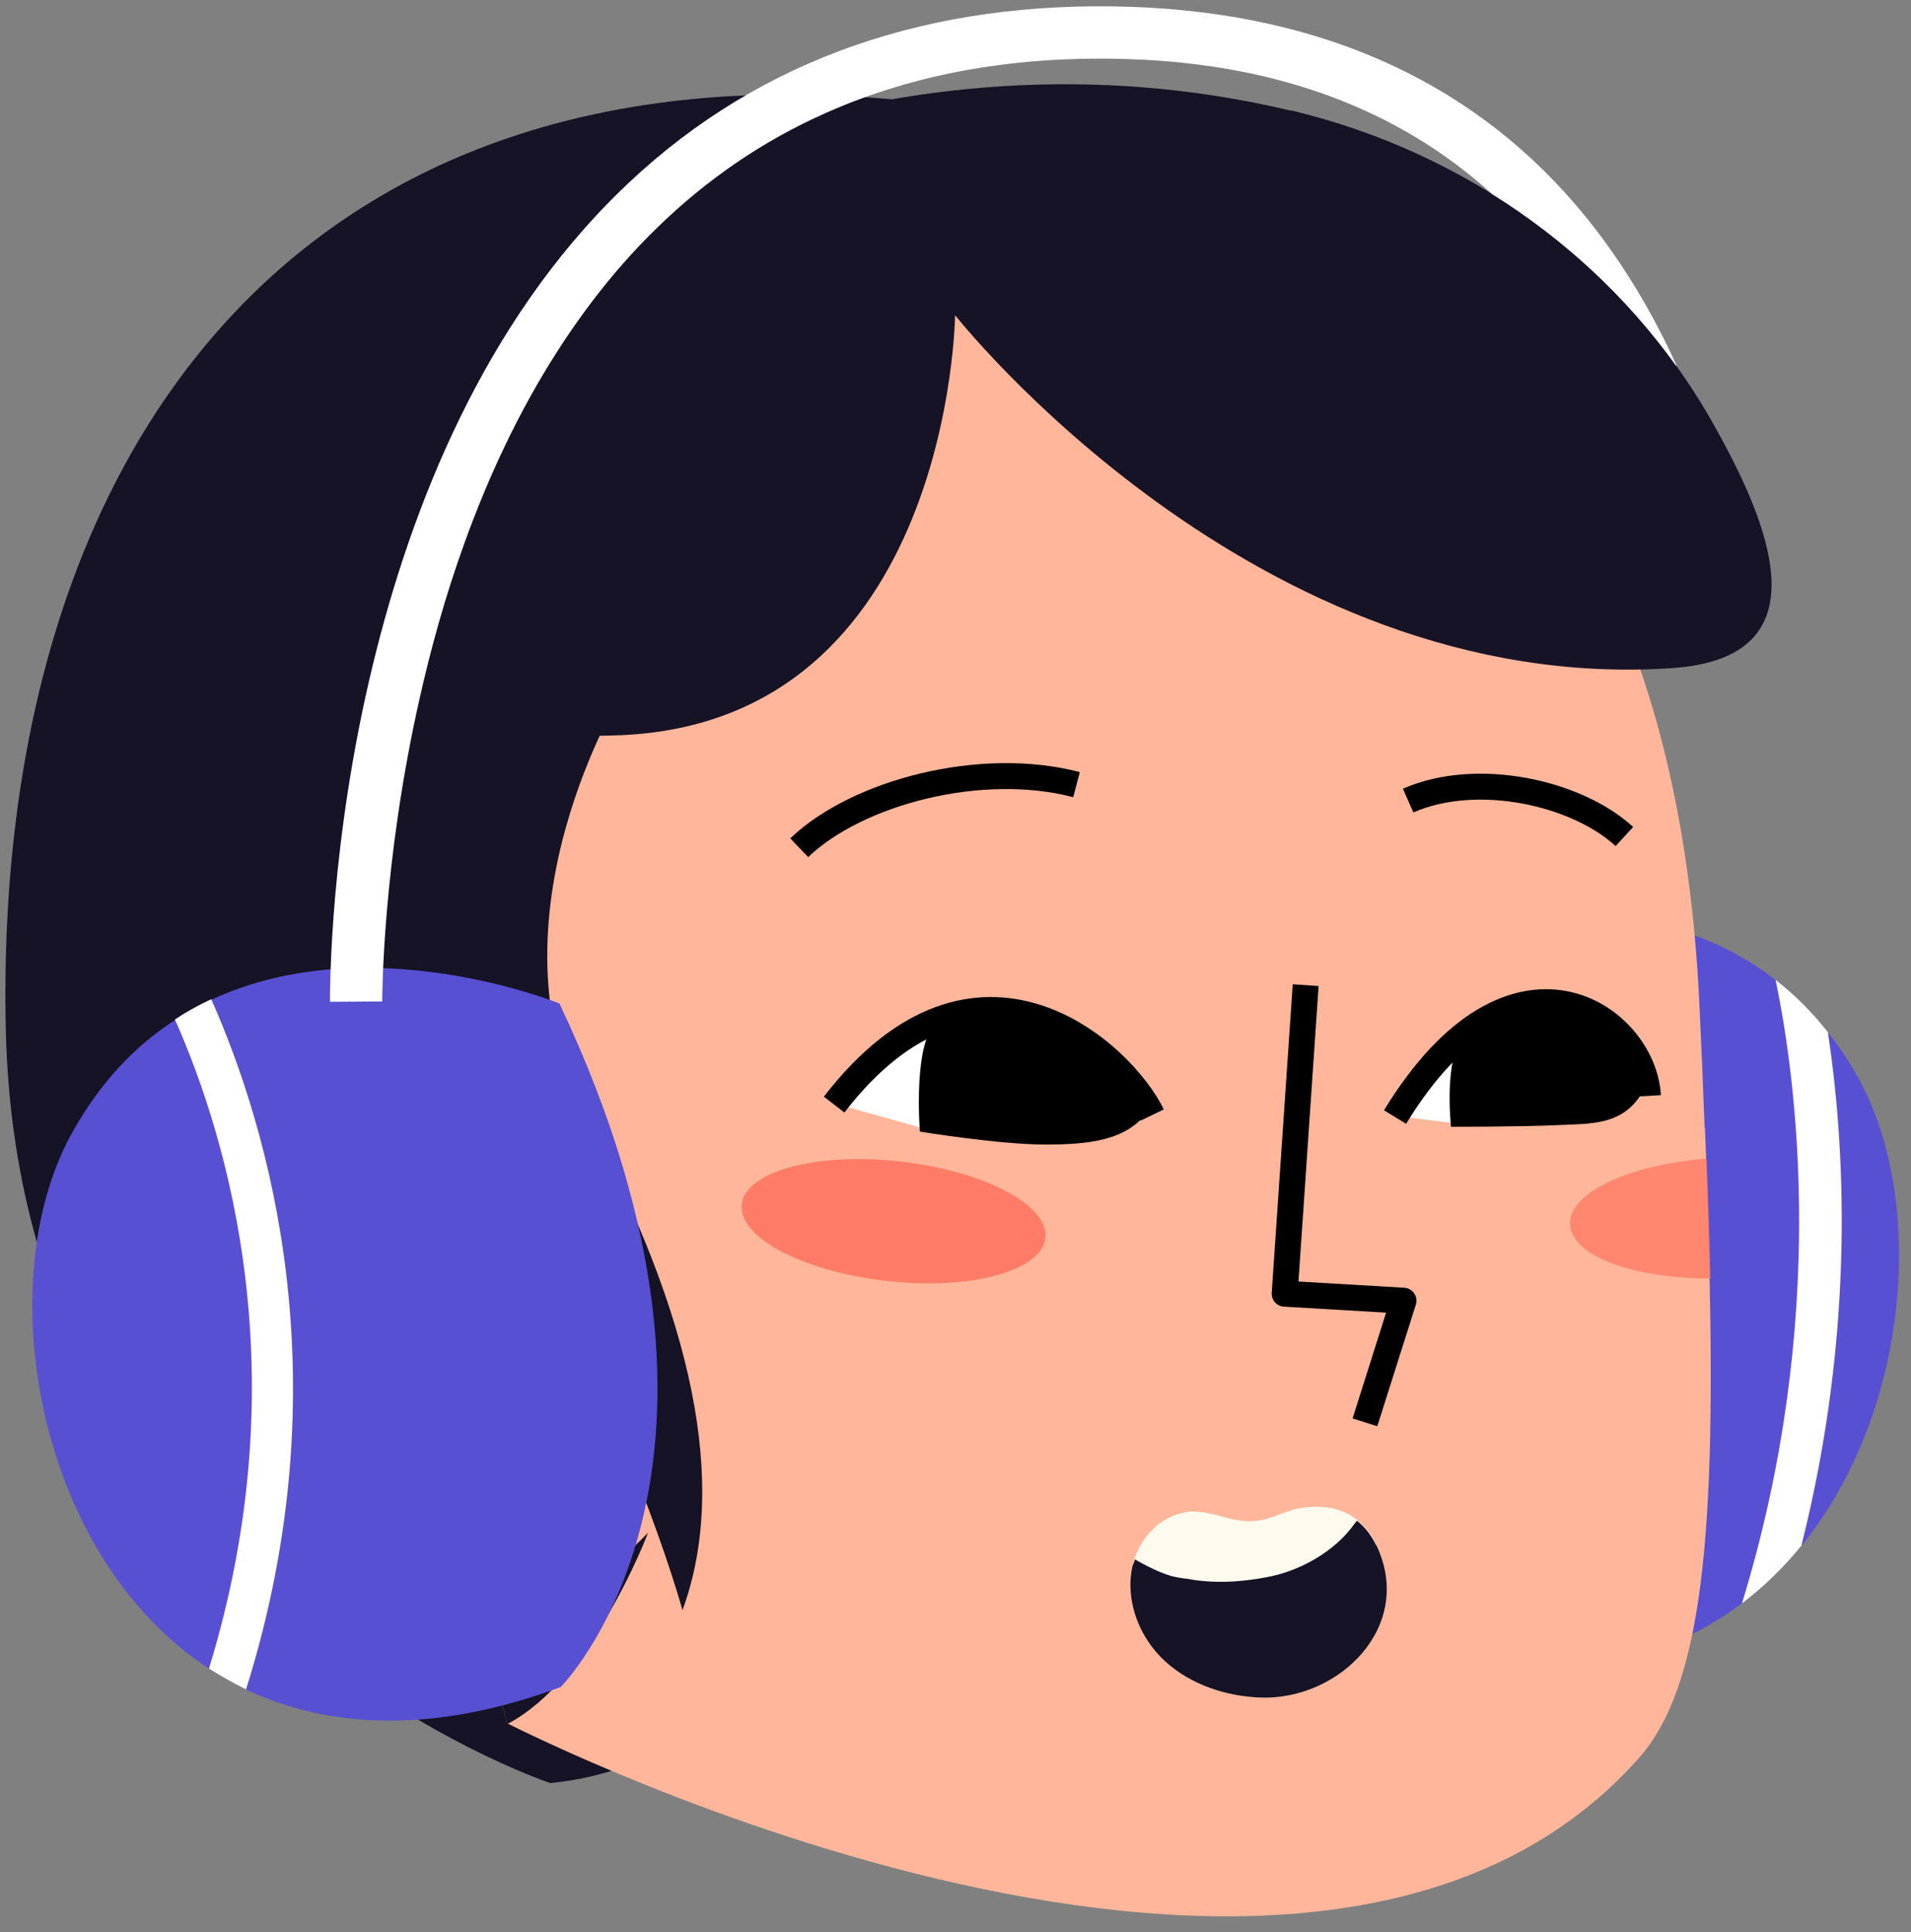 <?xml version="1.0" encoding="UTF-8"?> <svg xmlns="http://www.w3.org/2000/svg" width="92" height="93" viewBox="0 0 92 93" fill="none"><rect x="0" y="0" width="92" height="93" fill="#808080" stroke="none"/><path d="M26.488 85.824C26.488 85.824 0.908 77.345 0.28 49.571C-0.347 21.796 14.237 2.201 42.891 4.777C42.891 4.777 55.221 83.049 26.488 85.824Z" fill="#161326"></path><path d="M86.747 74.368C85.902 75.408 84.947 76.352 83.866 77.169C79.762 80.264 73.962 81.433 66.394 78.824C66.394 78.824 55.642 68.532 65.749 45.935C65.749 45.935 77.415 40.873 85.483 47.175C86.365 47.861 87.215 48.689 88.001 49.691C88.488 50.296 88.943 50.964 89.351 51.694C92.767 57.573 92.01 67.891 86.732 74.399L86.747 74.368Z" fill="#5850D2"></path><path d="M86.745 74.373C85.9 75.413 84.944 76.358 83.863 77.175C88.059 63.504 86.465 51.857 85.48 47.165C86.363 47.851 87.212 48.679 87.998 49.681C88.806 55.022 89.354 63.939 86.729 74.373L86.745 74.373Z" fill="white"></path><path d="M82.08 54.295C82.164 56.322 82.232 58.239 82.268 60.059C82.631 73.646 82.002 81.116 78.894 84.628C63.117 102.395 25.646 83.57 24.446 82.962C24.43 82.962 24.414 82.946 24.414 82.946C24.012 81.439 23.64 79.933 23.301 78.442C20.431 65.838 19.787 54.055 20.598 42.802C19.48 31.016 26.054 19.718 36.988 15.191C48.318 10.508 58.866 15.13 65.141 16.782C74.625 19.276 81.029 31.125 81.814 48.372C81.913 50.447 81.997 52.41 82.064 54.279L82.08 54.295Z" fill="#FFB69A"></path><path d="M57.102 72.793C55.782 72.968 54.767 74.161 54.502 75.464C54.173 77.104 54.871 78.848 56.095 79.963C57.315 81.096 59.011 81.643 60.679 81.703C64.474 81.841 68.129 78.264 66.259 74.363C65.553 72.876 64.261 72.336 62.685 72.577C61.706 72.724 61.111 73.262 60.03 73.218C59.024 73.174 58.138 72.641 57.106 72.776L57.102 72.793Z" fill="#FDFAEE"></path><path d="M66.255 74.387C66.009 73.882 65.699 73.491 65.327 73.196C65.197 73.349 65.08 73.524 64.95 73.677C64.005 74.813 62.47 75.638 61.016 75.909C59.754 76.153 58.438 76.236 57.148 75.992C56.895 75.967 56.647 75.924 56.403 75.864C56.006 75.748 55.639 75.584 55.277 75.402C55.063 75.294 54.85 75.186 54.64 75.06C54.606 75.2 54.519 75.326 54.502 75.47C54.173 77.11 54.872 78.854 56.095 79.969C57.319 81.085 59.011 81.649 60.68 81.709C64.474 81.847 68.129 78.27 66.259 74.369L66.255 74.387Z" fill="#161326"></path><path d="M50.327 59.59C50.153 61.181 46.734 62.11 42.702 61.657C38.671 61.205 35.534 59.565 35.708 57.973C35.883 56.382 39.302 55.453 43.334 55.906C47.365 56.358 50.502 57.998 50.327 59.59Z" fill="#FF7C66"></path><path opacity="0.8" d="M82.156 55.773C82.238 57.8 82.306 59.716 82.343 61.537C78.607 61.547 75.653 60.437 75.583 58.933C75.513 57.428 78.402 56.068 82.14 55.773L82.156 55.773Z" fill="#FF7C66"></path><path d="M31.2 73.773C31.104 74.026 28.5 80.834 24.434 82.98L24.418 82.964C24.016 81.457 23.644 79.951 23.305 78.46C23.464 78.43 27.616 77.52 31.2 73.773Z" fill="#161326"></path><path d="M62.122 5.305C70.674 7.334 78.131 12.698 82.455 20.355C85.165 25.153 87.913 31.629 80.549 32.155C60.436 33.557 45.98 15.169 45.98 15.169C45.98 15.169 45.769 34.705 29.887 35.388C14.005 36.054 12.253 24.311 19.759 16.043C25.878 9.303 43.135 0.807 62.121 5.321L62.122 5.305Z" fill="#161326"></path><path d="M30.078 33.106C30.078 33.106 23.111 44.227 28.215 53.773C33.32 63.318 35.092 71.419 32.856 77.502C32.856 77.502 29.942 66.972 24.476 59.625C19.984 53.582 16.005 49.093 16.86 40.976C17.431 35.406 20.315 29.597 30.078 33.106Z" fill="#161326"></path><path d="M26.992 81.204C20.821 83.495 15.788 83.18 11.873 81.336C11.257 81.032 10.657 80.696 10.074 80.328C1.669 74.832 -0.47 61.63 3.451 54.56C4.827 52.067 6.562 50.288 8.454 49.08C9.026 48.703 9.614 48.374 10.2 48.109C17.804 44.575 26.933 48.302 26.933 48.302C37.518 70.673 26.992 81.204 26.992 81.204Z" fill="#5850D2"></path><path d="M80.687 17.601C78.3 14.278 75.277 11.489 71.839 9.347C67.367 5.283 61.538 3.096 54.431 2.848C48.971 2.658 44.074 3.515 39.757 5.437C36.757 6.766 34.039 8.618 31.635 10.963C29.804 12.741 28.225 14.743 26.867 16.856C24.965 19.806 23.491 22.995 22.348 26.171C21.43 28.715 20.734 31.244 20.198 33.632C18.393 41.632 18.403 48.092 18.402 48.203L15.885 48.22C15.888 47.666 15.868 40.557 17.96 31.956C19.81 24.351 23.296 15.553 29.904 9.148C30.047 9.022 30.175 8.88 30.318 8.754C36.638 2.822 44.792 -0.011 54.526 0.331C63.847 0.671 71.205 4.087 76.391 10.498C78.135 12.662 79.562 15.061 80.719 17.601L80.687 17.601Z" fill="white"></path><path d="M11.857 81.324C11.242 81.019 10.643 80.683 10.059 80.316C14.369 66.297 11.001 54.893 8.422 49.068C8.995 48.691 9.582 48.362 10.17 48.096C12.904 54.255 16.537 66.437 11.842 81.324L11.857 81.324Z" fill="white"></path><path d="M70.766 54.158L67.403 53.74L70.17 50.126L70.944 53.805" fill="white"></path><path d="M79.337 52.749C79.116 48.891 72.849 44.451 67.161 53.767" stroke="black" stroke-width="1.248" stroke-miterlimit="10" stroke-linejoin="round"></path><path d="M45.219 54.524L40.356 53.167L42.852 50.348L45.473 48.991L45.219 54.524Z" fill="white"></path><path d="M55.467 53.672C54.032 50.704 47.062 44.226 40.157 53.167" stroke="black" stroke-width="1.248" stroke-miterlimit="10" stroke-linejoin="round"></path><path d="M78.965 52.739C78.022 54.165 76.567 54.085 75.019 54.155C73.138 54.24 69.856 54.235 69.856 54.235C69.856 54.235 69.426 50.405 70.72 49.671L74.713 48.185L78.09 49.635L79.161 52.353" fill="black"></path><path d="M55.302 53.418C54.301 54.933 52.321 55.092 50.295 55.09C48.094 55.089 44.285 54.468 44.285 54.468C44.285 54.468 43.912 49.876 45.206 49.142L47.306 48.416L49.57 49.144L53.413 50.891L55.302 53.418Z" fill="black"></path><path d="M51.826 37.767C47.239 36.565 41.278 38.123 38.476 40.805" stroke="black" stroke-width="1.248" stroke-miterlimit="10" stroke-linejoin="round"></path><path d="M67.791 38.534C71.111 37.081 75.898 38.145 78.202 40.265" stroke="black" stroke-width="1.248" stroke-miterlimit="10" stroke-linejoin="round"></path><path d="M62.858 47.419L61.846 62.27L67.568 62.606L65.711 68.463" stroke="black" stroke-width="1.248" stroke-miterlimit="10" stroke-linejoin="round"></path></svg> 